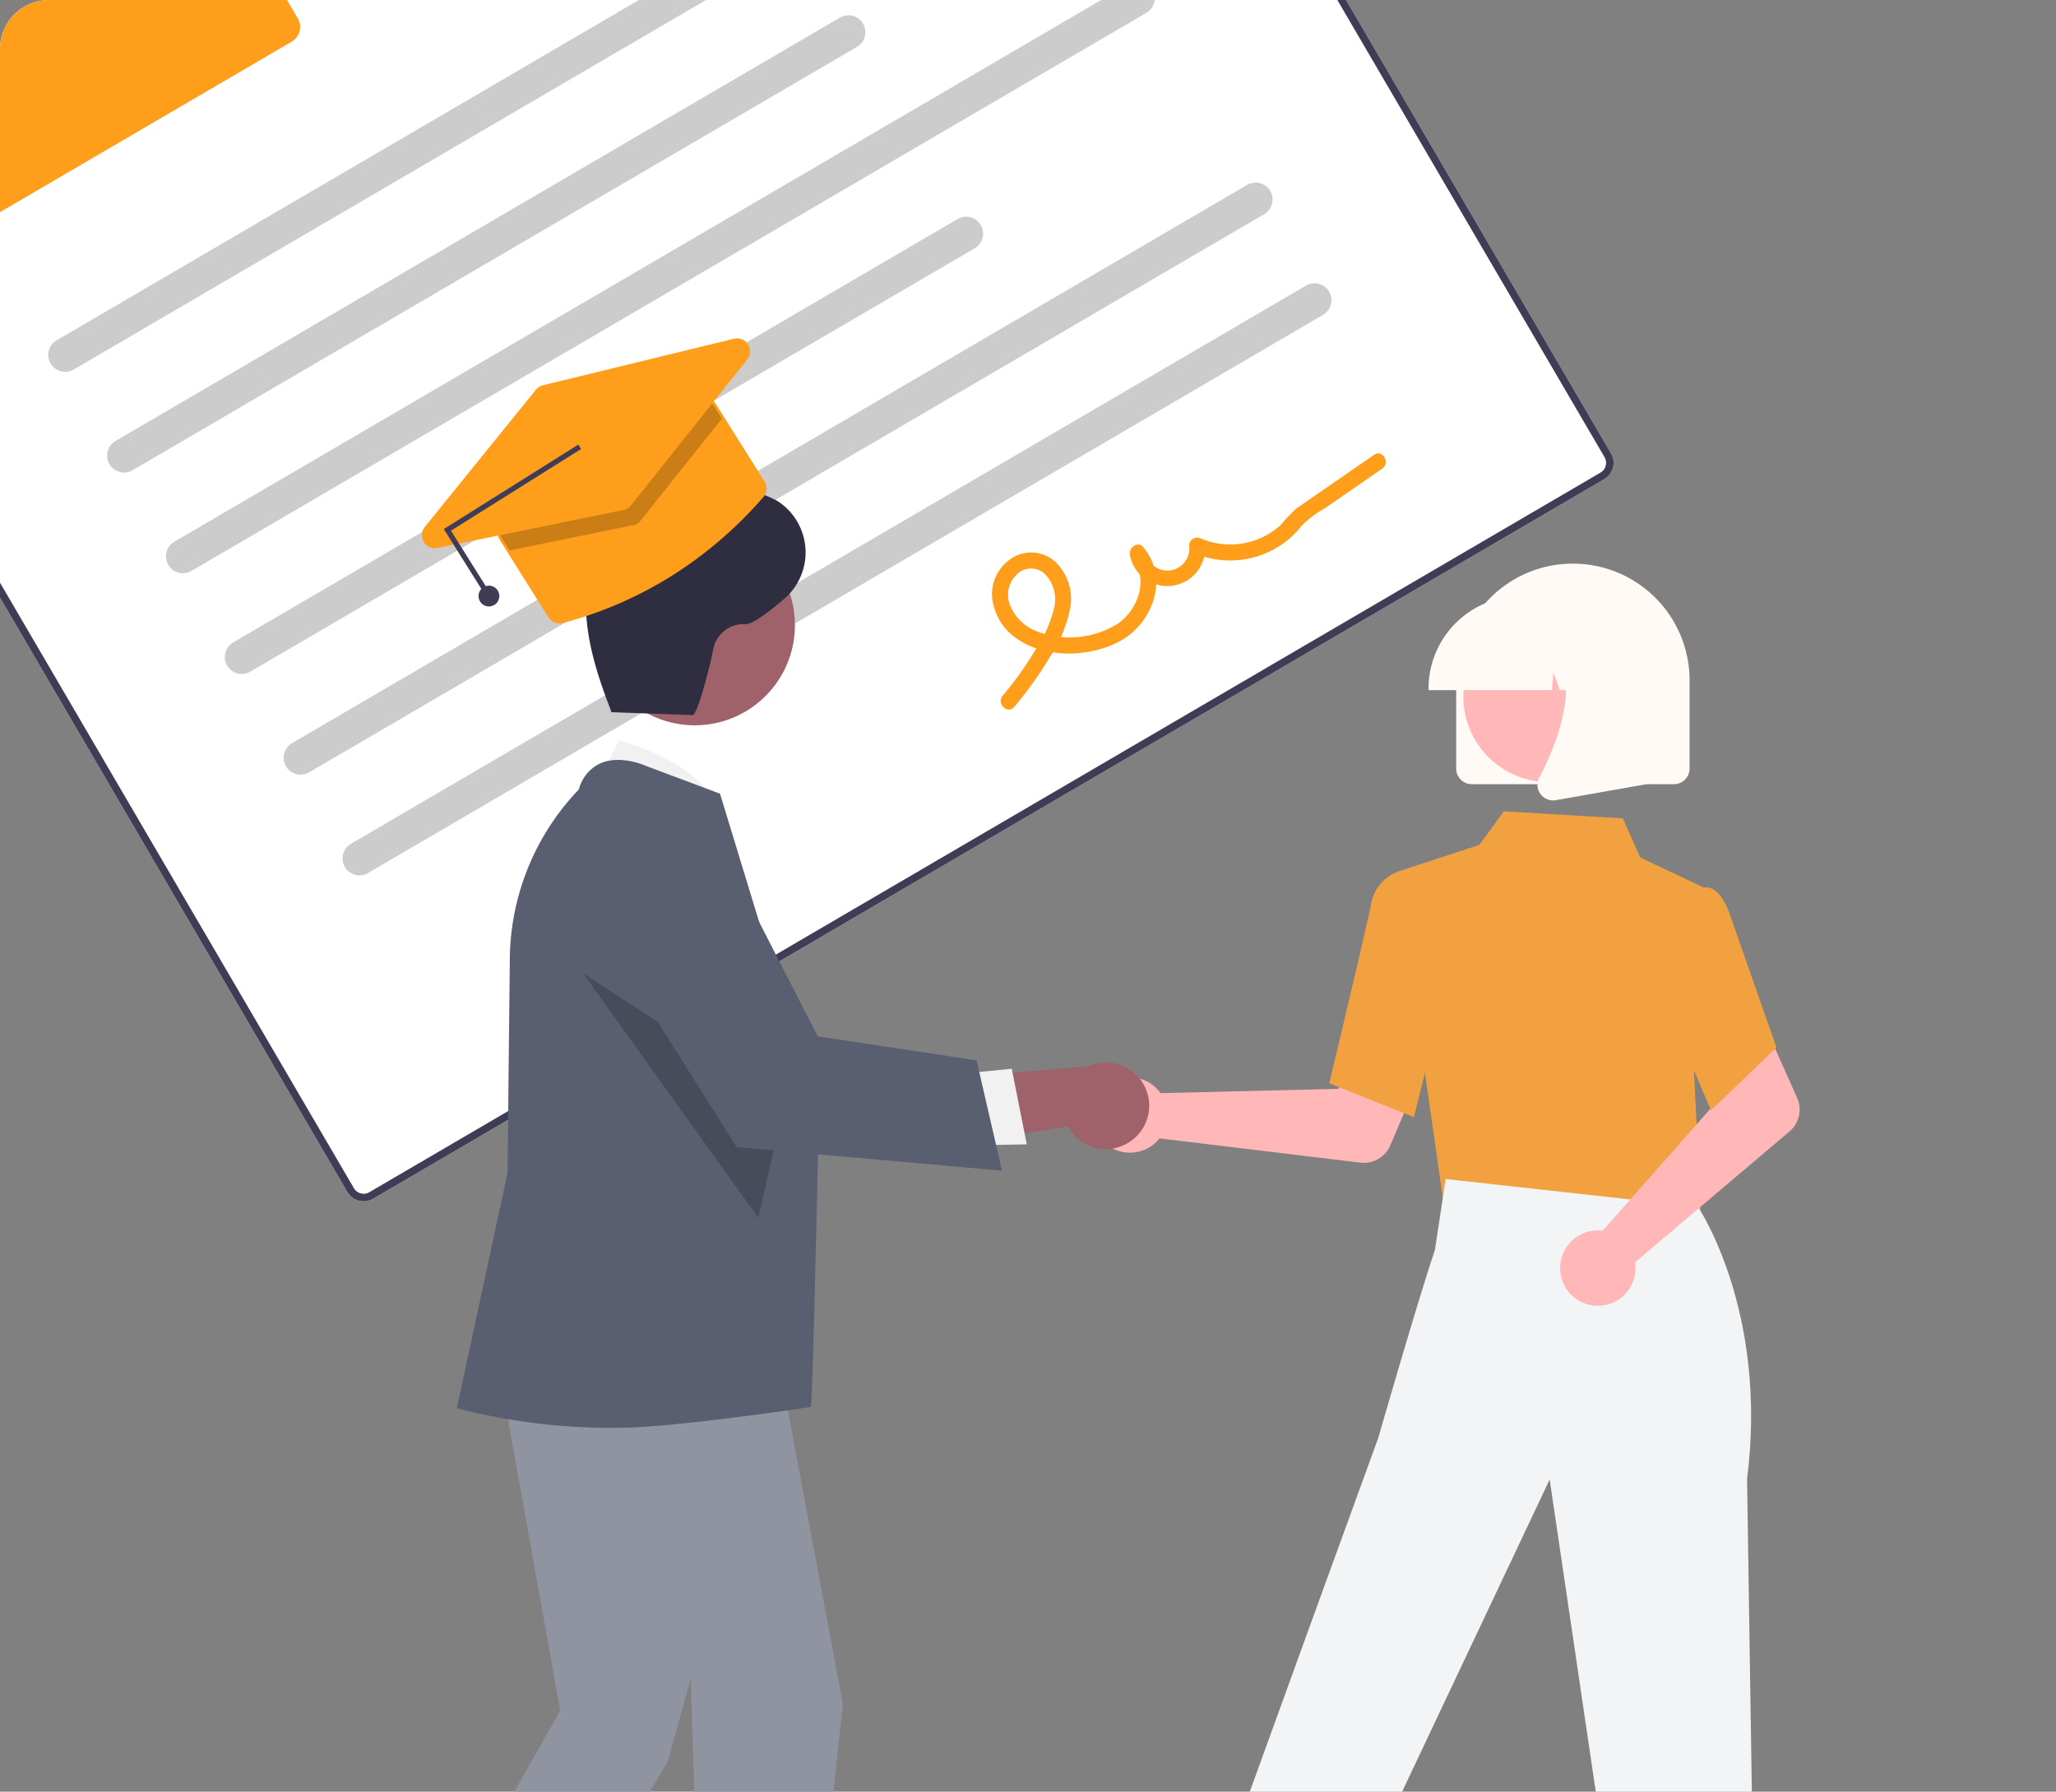 <svg xmlns="http://www.w3.org/2000/svg" xmlns:xlink="http://www.w3.org/1999/xlink" width="210" height="183" viewBox="0 0 210 183"><rect x="0" y="0" width="210" height="183" fill="#808080" stroke="none"/><defs><clipPath id="a"><rect width="210" height="183" rx="5" transform="translate(0.014)" fill="#c7c9cf"/></clipPath></defs><g transform="translate(-0.014)" clip-path="url(#a)"><g transform="translate(-61.084 -93)"><path d="M907.6,769.781V737.612S920.139,760.418,907.6,769.781Z" transform="translate(-599.834 -449.328)" fill="#f1f1f1"/><path d="M879.751,782.773l-23.7-21.755S881.333,767.206,879.751,782.773Z" transform="translate(-571.209 -462.326)" fill="#f1f1f1"/><path d="M459.76,231.268l-125.751,73.5a1.924,1.924,0,0,1-2.629-.689L250.515,165.716a1.924,1.924,0,0,1,.689-2.629l125.751-73.5a1.924,1.924,0,0,1,2.629.689L460.45,228.639a1.924,1.924,0,0,1-.689,2.629Z" transform="translate(-234.8 -89.328)" fill="#fff"/><path d="M459.76,231.268l-125.751,73.5a1.924,1.924,0,0,1-2.629-.689L250.515,165.716a1.924,1.924,0,0,1,.689-2.629l125.751-73.5a1.924,1.924,0,0,1,2.629.689L460.45,228.639a1.924,1.924,0,0,1-.689,2.629ZM251.592,163.751a1.154,1.154,0,0,0-.414,1.577l80.866,138.359a1.154,1.154,0,0,0,1.577.414l125.751-73.5a1.154,1.154,0,0,0,.414-1.577L378.92,90.668a1.154,1.154,0,0,0-1.577-.414Z" transform="translate(-234.8 -89.328)" fill="#3f3d56"/><path d="M369.719,244.255,338.53,262.483a1.924,1.924,0,0,1-2.629-.689l-18.229-31.189a1.924,1.924,0,0,1,.689-2.629l31.189-18.229a1.924,1.924,0,0,1,2.629.689l18.229,31.189A1.924,1.924,0,0,1,369.719,244.255ZM318.75,228.64a1.154,1.154,0,0,0-.414,1.577l18.229,31.189a1.154,1.154,0,0,0,1.577.414l31.189-18.229a1.154,1.154,0,0,0,.414-1.577l-18.229-31.189a1.154,1.154,0,0,0-1.577-.414Z" transform="translate(-272.093 -156.053)" fill="#f2f2f2"/><path d="M354.949,265.057,323.76,283.285a1.731,1.731,0,0,1-2.366-.62l-18.229-31.189a1.731,1.731,0,0,1,.62-2.366l31.189-18.229a1.731,1.731,0,0,1,2.366.62l18.229,31.189a1.731,1.731,0,0,1-.62,2.366Z" transform="translate(-264.052 -167.804)" fill="#ff9e1b"/><path d="M464.131,251.108l-97.548,57.014a1.729,1.729,0,0,1-1.745-2.986l97.548-57.014a1.729,1.729,0,1,1,1.745,2.986Z" transform="translate(-297.954 -177.377)" fill="#ccc"/><path d="M454.092,305.2,380.1,348.445a1.729,1.729,0,1,1-1.745-2.986l73.991-43.245a1.729,1.729,0,1,1,1.745,2.986Z" transform="translate(-305.461 -207.415)" fill="#ccc"/><path d="M481.622,166.485l-43.134,25.21a1.729,1.729,0,0,1-1.745-2.986l43.134-25.21a1.729,1.729,0,0,1,1.745,2.986Z" transform="translate(-337.884 -130.384)" fill="#ccc"/><path d="M484.376,203.763l-32.369,18.918a1.729,1.729,0,1,1-1.745-2.986l32.369-18.918a1.729,1.729,0,0,1,1.745,2.986Z" transform="translate(-345.392 -151.086)" fill="#ccc"/><path d="M491.169,297.368,393.62,354.382a1.729,1.729,0,0,1-1.745-2.986l97.548-57.013a1.729,1.729,0,0,1,1.745,2.986Z" transform="translate(-312.968 -203.066)" fill="#ccc"/><path d="M481.13,351.461l-73.991,43.245a1.729,1.729,0,0,1-1.745-2.986l73.991-43.245a1.729,1.729,0,1,1,1.745,2.986Z" transform="translate(-320.476 -233.104)" fill="#ccc"/><path d="M518.206,343.629l-97.548,57.014a1.729,1.729,0,0,1-1.745-2.986l97.548-57.013a1.729,1.729,0,0,1,1.745,2.986Z" transform="translate(-327.983 -228.755)" fill="#ccc"/><path d="M531.725,366.759l-97.548,57.013a1.729,1.729,0,1,1-1.745-2.986l97.548-57.013a1.729,1.729,0,0,1,1.745,2.986Z" transform="translate(-335.49 -241.599)" fill="#ccc"/><path d="M583.014,428.489a37.673,37.673,0,0,0,3.647-5.1,13.549,13.549,0,0,0,2.116-5.26,5.2,5.2,0,0,0-1.556-4.44,3.656,3.656,0,0,0-4.289-.488,4.362,4.362,0,0,0-2.189,3.9,5.763,5.763,0,0,0,2.462,4.364c2.883,2.089,7.386,1.98,10.459.39,3.461-1.791,5.25-6.475,2.53-9.682-.566-.667-1.507.078-1.365.8a3.878,3.878,0,0,0,7.684-.95l-1.223.715a9.334,9.334,0,0,0,9.285-1,8.658,8.658,0,0,0,1.737-1.679,10.2,10.2,0,0,1,2.418-1.847l5.866-4.053c.863-.6.042-2.017-.828-1.416l-5.312,3.671c-.885.612-1.776,1.216-2.656,1.835a18.192,18.192,0,0,0-1.588,1.684A7.688,7.688,0,0,1,602.1,411.3a.83.83,0,0,0-1.222.715,2.245,2.245,0,1,1-4.458.528l-1.365.8c1.754,2.069.586,5.242-1.435,6.63a9.306,9.306,0,0,1-8.148.857,4.808,4.808,0,0,1-2.831-2.6,2.865,2.865,0,0,1,.65-3.279,2.056,2.056,0,0,1,2.858-.03,3.677,3.677,0,0,1,.974,3.317A13.29,13.29,0,0,1,585.1,422.8a35.036,35.036,0,0,1-3.263,4.543c-.676.8.491,1.954,1.174,1.145Z" transform="translate(-418.324 -263.288)" fill="#ff9e1b"/><path d="M610.369,543.7a3.864,3.864,0,0,1,.388.467l18.165-.444,2.119-3.872,6.262,2.434-3.085,7.22a2.931,2.931,0,0,1-3.047,1.758l-20.523-2.479a3.846,3.846,0,1,1-.279-5.084Z" transform="translate(-431.12 -339.509)" fill="#ffb7b7"/><path d="M513.746,678.487h-5.973l-2.842-23.038h8.815Z" transform="translate(-275.282 -363.979)" fill="#ffb7b7"/><path d="M731.129,799.939H711.87v-.244a7.5,7.5,0,0,1,7.5-7.5h11.763Z" transform="translate(-491.142 -479.641)" fill="#f3f4f5"/><path d="M395.933,676.178l-5.492-2.347,6.437-22.3,8.106,3.463Z" transform="translate(-211.704 -361.802)" fill="#ffb7b7"/><path d="M605.712,794.191,588,786.625l.1-.224a7.5,7.5,0,0,1,9.838-3.949h0l10.817,4.621Z" transform="translate(-422.356 -473.893)" fill="#f3f4f5"/><path d="M458.928,469.323l-.432,7,12.625,1.351,13.21,1.414-3.888-10.628Z" transform="translate(-249.496 -260.141)" fill="#ffb7b7"/><path d="M678.478,525.22l-4.9-34.191,8.5-2.786,2.5-3.424,12.15.719,1.784,4,6.479,3.061-1,18.491.726,15.468Z" transform="translate(-469.875 -308.949)" fill="#f2a140"/><path d="M666.863,523.9l-8.647-3.46.037-.154c.037-.155,3.717-15.534,4.206-18.005a4.308,4.308,0,0,1,2.448-3.316l.058-.021,3.422,1.042,1.5,11.808Z" transform="translate(-461.347 -316.795)" fill="#f2a140"/><path d="M625.422,666.173l-11.51-2.361,18.4-50.763,6.3-17.314s3.993-13.883,5.8-19.255l1.089-7.208,25.775,2.853s7.2,10.572,5.012,27.8l.989,64.769-11.51.59-9.641-65.323L639.2,635.774s-5.333,15.281-9.149,18.593Z" transform="translate(-436.744 -355.847)" fill="#f3f4f5"/><path d="M714.987,555.228a3.851,3.851,0,0,1,.606.033l12.025-13.622-1.4-4.187,6.043-2.937,3.2,7.171a2.931,2.931,0,0,1-.782,3.43L718.9,558.48a3.846,3.846,0,1,1-3.917-3.252Z" transform="translate(-490.802 -336.546)" fill="#ffb7b7"/><path d="M739.626,525.071l-5.016-11.8,1.956-8.218,2.108-2.663a1.214,1.214,0,0,1,.976.009c.777.313,1.439,1.272,1.968,2.85l4.7,13.39Z" transform="translate(-503.769 -318.653)" fill="#f2a140"/><path d="M687.367,448.995v-8.9a11.92,11.92,0,1,1,23.839,0v8.9a1.6,1.6,0,0,1-1.6,1.6H688.969A1.6,1.6,0,0,1,687.367,448.995Z" transform="translate(-477.535 -277.497)" fill="#fffaf5"/><circle cx="8.739" cy="8.739" r="8.739" transform="translate(210.564 155.414)" fill="#ffb7b7"/><path d="M681.026,444.81a9.439,9.439,0,0,1,9.429-9.429h1.779a9.44,9.44,0,0,1,9.429,9.429v.178H697.9l-1.282-3.591-.256,3.591h-1.943l-.647-1.812-.129,1.812H681.026Z" transform="translate(-474.014 -281.496)" fill="#fffaf5"/><path d="M706.344,460.524a1.578,1.578,0,0,1-.125-1.675c1.885-3.586,4.525-10.212,1.021-14.3l-.252-.294H717.16v15.271l-9.24,1.63a1.634,1.634,0,0,1-.283.025A1.6,1.6,0,0,1,706.344,460.524Z" transform="translate(-487.902 -286.425)" fill="#fffaf5"/><path d="M212.9,669.941l5.4,1.929,10.009-19.9-7.967-2.847Z" transform="translate(-113.115 -360.465)" fill="#9f616a"/><path d="M432.6,787.194l2.5-6.995,10.63,3.8a7.2,7.2,0,0,1,4.354,9.2l-.079.22Z" transform="translate(-336.061 -472.977)" fill="#f3f4f5"/><path d="M291.835,680.336h5.732l2.727-22.109h-8.46Z" transform="translate(-156.946 -365.521)" fill="#9f616a"/><path d="M515.548,793.065h11.289a7.194,7.194,0,0,1,7.194,7.194v.234H515.548Z" transform="translate(-382.121 -480.122)" fill="#f3f4f5"/><path d="M489.459,473.477l2.493-4.926s9.287,2.327,10.131,7.709Z" transform="translate(-367.634 -299.916)" fill="#f1f1f1"/><path d="M225.315,515.792l6.779,37.831-18,31.834,10.754,4.208,18.235-30.859,2.338-8.416,1.4,43.95,9.7-.294,4.446-41.039-7.132-38.151Z" transform="translate(-113.776 -285.906)" fill="#9094a0"/><path d="M474.471,541.224a62.568,62.568,0,0,1-16.424-1.935l-.229-.049L463,515.189,463.238,493a25.334,25.334,0,0,1,7.046-16.972,4.045,4.045,0,0,1,2.151-2.644c2.064-.936,4.586.187,4.692.236l7.57,2.838.036.105c.091.269,10.062,33,10.062,33s-.6,28.6-.814,29.537C493.981,539.106,480,541.224,474.471,541.224Z" transform="translate(-350.063 -302.395)" fill="#595f71"/><circle cx="10.231" cy="10.231" r="10.231" transform="translate(121.829 146.622)" fill="#9f616a"/><path d="M259.823,432.715l17.9,24.975,2.643-11.663Z" transform="translate(-139.17 -240.292)" opacity="0.2"/><path d="M585.551,550.4a4.391,4.391,0,0,1-6.592-1.367L563.552,551.5l3.338-7.389,14.119-1.209a4.414,4.414,0,0,1,4.543,7.5Z" transform="translate(-408.779 -340.982)" fill="#9f616a"/><path d="M345.842,455.16l5.536-.543,1.534,7.722-6.966.123Z" transform="translate(-186.938 -252.454)" fill="#f1f1f1"/><path d="M531.824,525.56l-27.113-2.414-13.69-21.772-.042-.192a7.5,7.5,0,0,1,13.993-5.019l8.036,15.676,16.219,2.452Z" transform="translate(-368.382 -312.984)" fill="#595f71"/><path d="M489.876,432.956l8.492.3c.518.019,1.923-5.568,2.106-6.727a3.163,3.163,0,0,1,3.3-2.559c.636.06,2.239-1.128,3.893-2.534a6.238,6.238,0,0,0-.473-9.94q-.141-.092-.278-.169a15.112,15.112,0,0,0-7.216-1.658A13.492,13.492,0,0,0,493.124,411c-3.571,1.918-5.471,6.11-5.638,10.16s1.131,8.01,2.6,11.786" transform="translate(-366.53 -267.219)" fill="#2f2e41"/><g transform="matrix(0.438, -0.899, 0.899, 0.438, 102.465, 150.888)"><path d="M9.54,18.022a40.479,40.479,0,0,1-9.222-7.9A1.345,1.345,0,0,1,.2,8.544L5.13.627A1.332,1.332,0,0,1,6.962.2L26.835,12.574a1.332,1.332,0,0,1,.426,1.832l-4.927,7.913a1.333,1.333,0,0,1-1.478.583A42.129,42.129,0,0,1,9.54,18.022Z" transform="translate(1.571 6.885)" fill="#ff9e1b"/><path d="M22.436,14l-.824,1.323L8.51,12.4A1.072,1.072,0,0,1,7.9,12L0,1.716.756.5A1.067,1.067,0,0,1,2.222.16L22.1,12.533A1.067,1.067,0,0,1,22.436,14Z" transform="translate(6.171 7.152)" opacity="0.2"/><path d="M12.428,17.832a1.331,1.331,0,0,1-.352-.319L.275,2.14A1.33,1.33,0,0,1,1.63.034L19.208,4.1a1.343,1.343,0,0,1,.724.447L32.75,20.008a1.33,1.33,0,0,1-1.314,2.147L12.841,18A1.329,1.329,0,0,1,12.428,17.832Z" transform="translate(2.904 0)" fill="#ff9e1b"/><path d="M.452,6.83,0,6.549,4.078,0,17.853,8.577l-.281.451L4.248.733Z" transform="translate(1.119 1.875)" fill="#3f3d56"/><circle cx="1.064" cy="1.064" r="1.064" transform="translate(0 7.952)" fill="#3f3d56"/></g></g></g></svg>